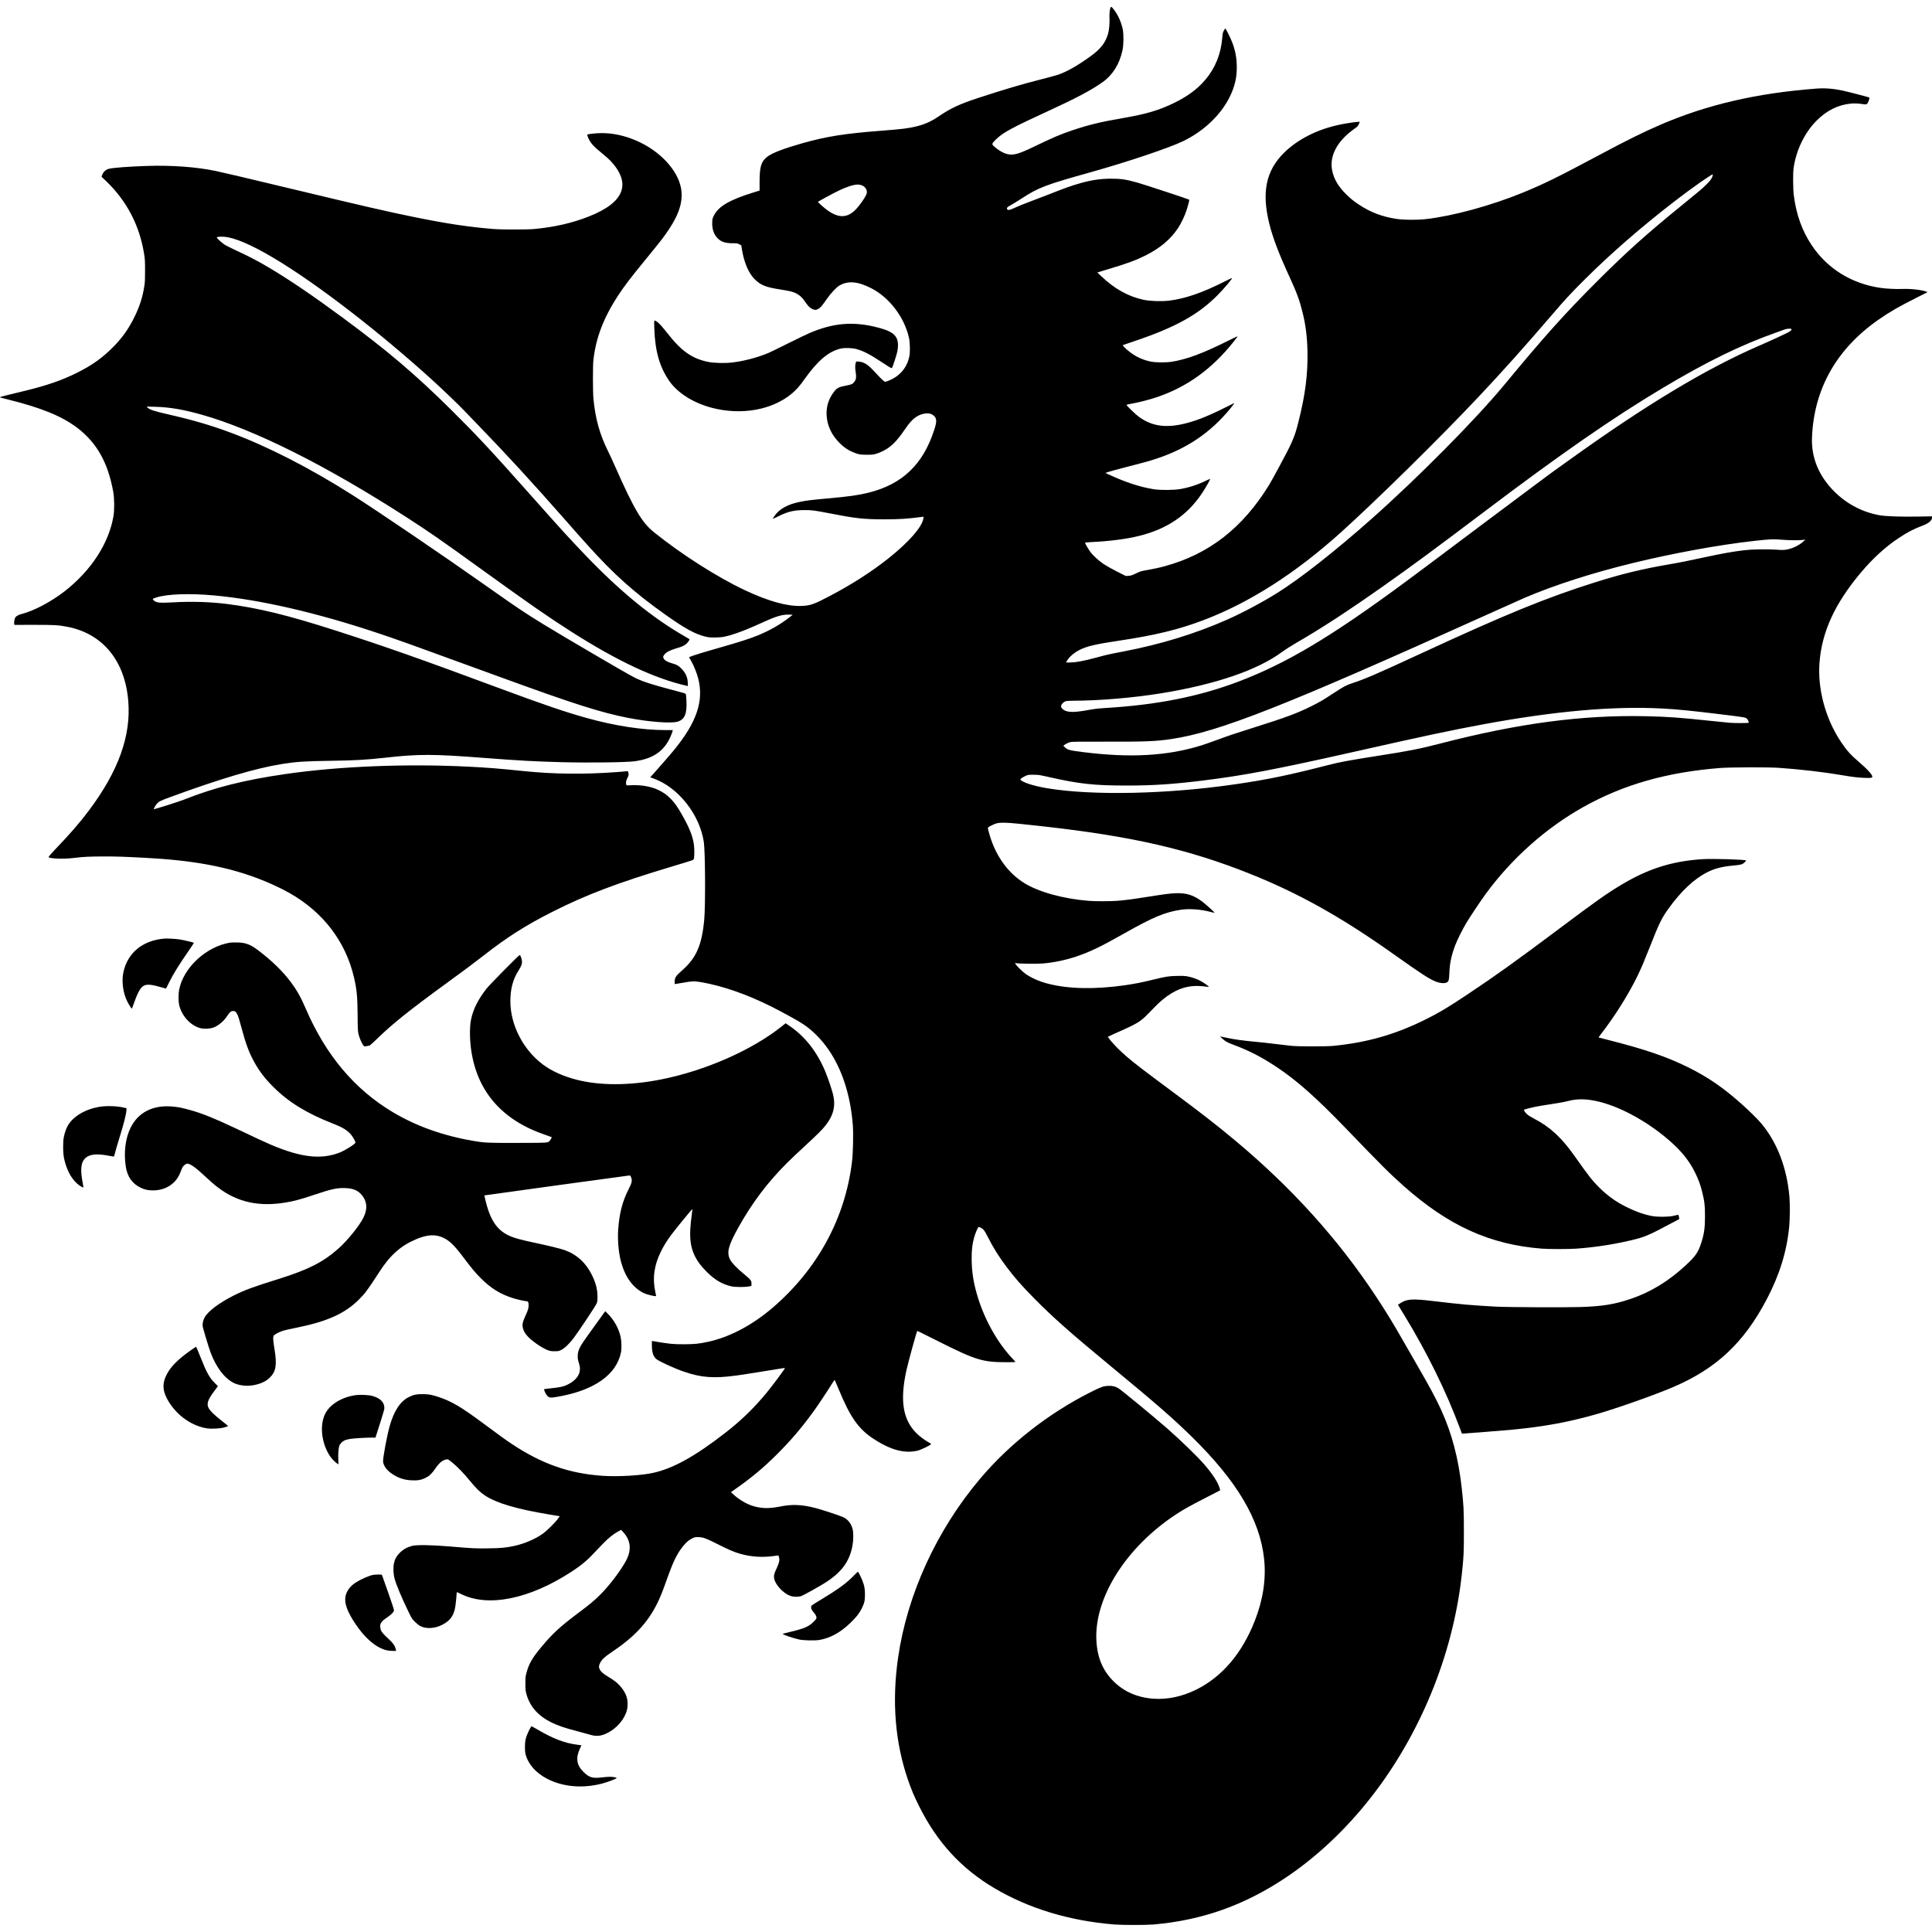 <?xml version="1.0" encoding="UTF-8" standalone="yes"?>
<svg version="1.0" xmlns="http://www.w3.org/2000/svg" width="100mm" height="100mm" viewBox="0 0 5000 4965" preserveAspectRatio="xMidYMid meet">
  <g transform="translate(0,4965) scale(0.1,-0.1)" fill="#000000" stroke="none">
    <path d="M28741 49631 c-19 -35 -33 -173 -28 -263 9 -134 -8 -320 -38 -421
-66 -229 -192 -390 -450 -577 -338 -245 -633 -412 -858 -484 -59 -19 -261 -74
-449 -121 -487 -124 -916 -251 -1608 -477 -466 -152 -713 -267 -1016 -474
-195 -132 -353 -204 -574 -259 -203 -51 -373 -72 -930 -115 -932 -72 -1402
-146 -2018 -320 -484 -137 -780 -250 -912 -349 -159 -120 -202 -255 -202 -647
l0 -231 -172 -53 c-606 -188 -895 -357 -1012 -596 -36 -71 -39 -85 -42 -179
-6 -164 42 -306 137 -404 92 -95 200 -131 391 -131 117 0 128 -2 174 -28 l50
-27 18 -110 c56 -338 172 -609 328 -765 155 -156 290 -210 680 -269 107 -17
229 -40 270 -51 158 -45 265 -124 355 -263 83 -126 152 -187 235 -206 40 -9
51 -8 97 15 62 30 105 78 233 264 103 148 244 299 324 345 225 131 474 109
827 -71 469 -241 854 -749 974 -1284 26 -116 31 -367 10 -471 -61 -303 -251
-525 -548 -640 -77 -29 -80 -29 -105 -13 -33 21 -130 119 -274 275 -150 163
-248 223 -384 236 -63 6 -64 6 -75 -23 -20 -50 -22 -148 -4 -251 20 -122 14
-178 -28 -240 -41 -61 -73 -78 -177 -98 -232 -43 -279 -66 -360 -174 -139
-185 -200 -383 -187 -610 15 -263 130 -506 336 -712 110 -109 207 -177 330
-229 147 -64 206 -75 381 -74 139 0 164 3 244 28 105 32 237 98 321 161 145
109 257 237 453 523 132 191 255 295 401 337 135 39 233 27 305 -36 83 -73 85
-151 11 -378 -291 -890 -824 -1398 -1695 -1616 -266 -66 -488 -98 -1065 -150
-409 -37 -532 -52 -705 -86 -328 -65 -551 -190 -674 -379 -20 -30 -36 -58 -36
-62 0 -4 60 23 133 60 248 126 415 166 682 166 199 0 261 -8 622 -78 718 -140
899 -160 1438 -161 411 0 599 12 979 62 l49 6 -7 -49 c-31 -215 -374 -607
-889 -1018 -444 -354 -951 -680 -1527 -983 -420 -221 -509 -252 -740 -260
-368 -13 -848 120 -1449 401 -724 340 -1656 934 -2370 1510 -310 250 -511 591
-1000 1694 -67 150 -147 325 -180 390 -218 436 -333 845 -383 1367 -17 185
-18 859 0 1010 66 570 259 1076 629 1648 151 233 334 474 693 912 428 522 509
626 643 831 266 403 361 738 301 1054 -89 469 -547 958 -1142 1219 -306 134
-607 201 -909 201 -133 0 -339 -21 -370 -38 -9 -5 -6 -22 12 -65 60 -148 138
-237 372 -425 83 -68 180 -154 216 -192 546 -590 356 -1076 -564 -1438 -438
-172 -884 -274 -1414 -324 -184 -17 -848 -17 -1055 0 -661 55 -1204 137 -2065
312 -691 141 -1249 269 -3170 730 -1209 290 -1775 423 -1948 459 -507 106
-1152 153 -1789 131 -469 -15 -894 -48 -985 -75 -84 -25 -145 -84 -172 -167
l-13 -38 113 -107 c536 -514 866 -1141 986 -1876 24 -146 27 -189 27 -437 1
-176 -4 -307 -12 -365 -48 -330 -128 -579 -284 -887 -141 -278 -296 -495 -513
-717 -283 -290 -557 -487 -955 -685 -392 -195 -778 -328 -1355 -468 -420 -101
-608 -148 -624 -157 -21 -12 -28 -10 199 -66 857 -213 1384 -428 1781 -726
511 -386 803 -902 940 -1664 30 -167 33 -472 5 -630 -121 -706 -577 -1406
-1263 -1942 -348 -271 -802 -511 -1113 -588 -77 -19 -141 -54 -164 -90 -20
-31 -36 -117 -29 -161 l5 -31 501 1 c536 0 640 -6 868 -50 916 -177 1491 -875
1578 -1917 76 -904 -254 -1821 -1025 -2847 -231 -308 -486 -601 -853 -984 -99
-104 -181 -197 -181 -207 0 -21 19 -26 150 -40 128 -13 351 -7 520 14 213 28
402 37 760 37 340 0 495 -5 1065 -35 1223 -64 2091 -223 2909 -530 278 -104
610 -257 831 -383 866 -492 1446 -1249 1664 -2174 74 -312 93 -509 96 -993 2
-351 5 -399 23 -483 21 -93 90 -252 131 -299 18 -21 23 -22 77 -12 33 5 68 13
79 16 11 3 85 69 165 147 423 413 847 753 1840 1476 474 346 706 518 945 705
616 482 1092 784 1785 1134 878 444 1690 751 3105 1175 248 74 473 143 500
154 49 19 50 21 57 68 12 90 8 266 -8 368 -32 204 -124 430 -299 736 -124 218
-197 322 -295 420 -106 108 -189 166 -324 231 -193 92 -444 135 -712 122 -111
-6 -111 -6 -117 18 -14 51 -6 97 28 165 37 73 42 102 24 153 -10 28 -14 31
-43 26 -17 -3 -121 -12 -231 -20 -867 -65 -1651 -56 -2440 25 -607 63 -949 91
-1445 115 -1604 78 -3329 8 -4705 -191 -1078 -156 -1847 -350 -2635 -664 -132
-52 -769 -254 -778 -246 -9 9 43 102 80 142 53 58 91 77 330 165 1306 480
2230 754 2913 863 360 57 591 72 1225 81 650 9 937 25 1435 80 876 98 1241 97
2565 -5 885 -69 1339 -93 2000 -110 742 -19 1695 -6 1910 25 418 61 686 223
856 522 42 74 94 196 109 256 l7 27 -183 0 c-613 1 -1311 108 -2067 319 -532
149 -1088 338 -2188 746 -2126 789 -2987 1092 -4284 1510 -1248 401 -2010 587
-2825 690 -427 54 -913 68 -1387 41 -361 -21 -442 -11 -509 60 -28 30 -26 33
81 67 271 89 856 110 1490 52 1191 -109 2642 -443 4227 -971 524 -175 841
-288 3253 -1169 1825 -666 2541 -894 3235 -1029 538 -105 1109 -148 1280 -98
183 55 246 201 230 536 -4 82 -10 159 -15 171 -5 14 -22 26 -47 32 -872 232
-1060 291 -1296 410 -181 90 -1861 1074 -2352 1376 -494 305 -683 431 -1420
952 -1160 819 -2831 1954 -3520 2392 -1085 689 -2171 1246 -3125 1603 -513
192 -966 326 -1575 466 -427 97 -545 136 -597 191 l-23 26 220 -6 c373 -10
731 -71 1200 -203 1375 -388 3243 -1324 5330 -2672 584 -377 882 -585 1945
-1352 1209 -873 1705 -1218 2290 -1590 1203 -766 2158 -1214 2993 -1404 l27
-6 0 65 c0 150 -53 274 -166 387 -75 76 -117 100 -229 132 -127 37 -191 70
-222 117 -31 47 -27 69 22 126 46 54 142 101 300 149 140 41 185 61 241 102
41 30 107 118 99 132 -2 4 -62 40 -132 80 -835 479 -1659 1153 -2562 2095
-419 438 -616 653 -1421 1560 -1025 1153 -1389 1544 -2051 2200 -925 916
-1646 1530 -2814 2391 -749 553 -1361 969 -1885 1281 -289 173 -534 301 -895
468 -104 49 -221 107 -259 129 -69 41 -216 173 -216 194 0 17 83 25 184 19
540 -34 1757 -756 3331 -1976 682 -529 1428 -1155 2045 -1715 256 -233 702
-659 824 -788 55 -58 216 -225 356 -370 762 -787 1409 -1491 2255 -2453 325
-370 370 -421 585 -660 692 -772 1217 -1242 2035 -1822 495 -351 752 -493
1012 -559 96 -25 125 -28 263 -28 191 1 290 20 540 104 183 61 381 143 737
304 326 148 478 190 655 184 l83 -3 -70 -56 c-244 -194 -532 -358 -860 -490
-203 -81 -473 -167 -950 -303 -410 -116 -714 -210 -776 -239 l-27 -12 54 -94
c72 -127 147 -314 183 -453 150 -583 -36 -1134 -628 -1858 -93 -113 -291 -342
-489 -564 l-124 -139 90 -32 c635 -227 1190 -929 1297 -1643 37 -246 44 -1647
10 -2012 -61 -659 -207 -991 -574 -1311 -161 -140 -191 -187 -191 -297 l0 -55
53 7 c28 4 111 18 182 31 214 39 278 40 450 11 558 -97 1183 -314 1820 -633
288 -145 693 -368 825 -456 237 -158 470 -393 652 -657 353 -513 569 -1182
629 -1954 17 -218 6 -713 -20 -936 -175 -1470 -892 -2791 -2056 -3790 -533
-456 -1122 -766 -1683 -884 -235 -50 -341 -60 -612 -61 -291 0 -359 7 -797 80
l-33 6 0 -98 c0 -191 34 -300 113 -369 73 -62 463 -241 721 -330 445 -153 772
-177 1356 -98 102 14 390 58 640 99 591 96 610 99 614 94 9 -9 -325 -458 -474
-639 -328 -398 -659 -718 -1075 -1041 -779 -606 -1344 -919 -1865 -1033 -314
-69 -910 -103 -1312 -75 -859 59 -1567 308 -2343 824 -156 103 -298 206 -739
533 -562 418 -822 572 -1155 682 -176 59 -265 75 -421 74 -157 0 -224 -14
-346 -74 -222 -108 -385 -353 -498 -748 -69 -239 -181 -843 -172 -926 12 -111
100 -228 240 -320 161 -107 312 -155 507 -163 154 -7 243 10 357 67 99 50 159
108 251 243 100 146 187 217 288 232 36 6 43 2 143 -78 136 -110 303 -282 466
-482 150 -184 260 -291 378 -370 306 -203 824 -356 1692 -499 l251 -41 -55
-75 c-80 -108 -281 -304 -392 -383 -192 -136 -466 -253 -730 -311 -211 -46
-336 -58 -661 -63 -331 -6 -435 -1 -1009 49 -459 39 -859 45 -975 15 -129 -35
-231 -91 -316 -176 -87 -87 -131 -167 -156 -284 -20 -96 -13 -273 17 -382 45
-168 182 -493 366 -873 79 -163 89 -178 162 -250 42 -42 100 -89 128 -104 186
-100 453 -68 670 80 144 97 217 222 249 427 12 76 35 314 35 360 0 8 37 -6
106 -41 699 -355 1782 -136 2874 581 286 188 410 296 700 610 204 221 359 352
515 434 l60 32 53 -58 c206 -224 224 -482 53 -778 -156 -270 -422 -617 -646
-840 -151 -151 -260 -242 -550 -460 -492 -369 -679 -541 -966 -885 -250 -300
-329 -438 -397 -690 -22 -84 -25 -114 -25 -265 0 -151 3 -181 25 -266 87 -325
298 -566 643 -739 167 -83 348 -145 690 -234 138 -36 288 -77 334 -91 148 -44
270 -31 426 47 250 125 449 357 511 598 22 84 22 226 0 309 -37 144 -150 306
-290 419 -42 34 -130 93 -195 131 -128 76 -194 134 -222 196 -26 56 -24 88 11
160 42 89 117 159 293 277 580 387 922 748 1170 1235 89 176 145 314 262 643
172 484 262 669 429 877 79 97 148 155 236 197 58 27 75 31 150 30 121 -1 200
-30 511 -187 267 -135 415 -199 567 -243 285 -82 580 -102 891 -58 58 8 105
14 106 14 2 0 8 -20 15 -45 21 -74 8 -140 -53 -272 -60 -128 -77 -179 -77
-234 0 -170 223 -427 431 -498 89 -30 214 -29 289 2 64 27 452 243 589 329
445 279 657 569 727 998 22 128 21 316 0 400 -36 142 -120 250 -238 307 -80
39 -574 202 -733 242 -356 89 -599 98 -905 36 -293 -60 -513 -52 -741 26 -150
51 -334 163 -463 282 l-70 63 70 49 c469 329 762 573 1130 940 356 355 631
678 943 1108 123 171 334 488 446 669 50 81 93 144 97 140 3 -4 50 -113 103
-242 295 -717 509 -1023 890 -1275 453 -300 826 -399 1170 -309 71 19 294 126
319 153 16 18 15 20 -41 51 -115 65 -239 157 -323 240 -352 350 -433 837 -266
1612 51 234 272 1038 286 1038 4 0 243 -118 531 -263 985 -495 1154 -547 1782
-547 125 0 227 3 227 6 0 4 -37 45 -82 93 -371 392 -701 971 -884 1555 -118
374 -168 683 -168 1031 0 232 17 374 65 546 32 115 99 269 117 269 33 0 104
-44 136 -83 19 -23 64 -103 101 -177 134 -268 290 -517 485 -775 218 -289 393
-488 725 -824 480 -486 924 -879 1980 -1751 1171 -967 1596 -1337 2084 -1815
1178 -1154 1769 -2153 1876 -3169 54 -516 -26 -1048 -240 -1596 -329 -843
-850 -1455 -1520 -1785 -363 -179 -737 -258 -1101 -234 -416 29 -768 182
-1039 454 -283 283 -424 627 -442 1080 -43 1098 777 2389 2052 3230 211 139
344 214 795 445 195 100 356 183 358 185 2 1 -9 40 -24 86 -47 140 -186 350
-382 577 -189 218 -608 624 -978 949 -329 287 -1155 968 -1241 1023 -84 53
-162 73 -271 68 -130 -6 -190 -28 -467 -168 -1091 -552 -2090 -1335 -2850
-2235 -1127 -1334 -1889 -2999 -2124 -4640 -161 -1126 -77 -2175 253 -3141 89
-259 160 -430 292 -694 465 -933 1090 -1614 1949 -2122 893 -528 1948 -847
3110 -940 205 -16 815 -16 1005 0 1261 109 2359 499 3435 1220 854 573 1659
1349 2331 2247 1225 1636 2017 3656 2223 5665 42 402 46 505 46 1045 0 553 -7
679 -56 1120 -84 762 -253 1405 -529 2014 -132 292 -301 606 -640 1191 -101
173 -248 430 -328 570 -266 469 -457 781 -727 1190 -985 1489 -2185 2815
-3660 4045 -466 388 -860 695 -1615 1255 -783 582 -955 713 -1185 910 -147
126 -336 317 -413 417 l-63 82 60 30 c32 17 162 76 288 131 410 182 511 245
693 435 206 214 281 287 381 370 302 252 607 366 939 351 69 -3 151 -10 183
-16 32 -6 64 -9 70 -7 15 5 -105 93 -199 147 -94 54 -243 106 -357 126 -71 12
-135 15 -277 11 -214 -6 -266 -14 -630 -102 -292 -71 -454 -102 -713 -140
-770 -110 -1461 -96 -1986 41 -222 58 -416 142 -570 247 -82 56 -234 203 -265
257 l-19 33 34 -7 c77 -14 548 -19 690 -7 285 24 602 91 874 184 358 122 628
253 1250 605 732 414 1046 544 1455 603 215 31 520 8 758 -57 52 -14 98 -24
103 -22 12 4 -221 217 -316 288 -229 172 -417 230 -700 217 -159 -8 -265 -22
-740 -97 -398 -63 -563 -84 -775 -100 -176 -13 -550 -13 -721 0 -653 51 -1294
227 -1669 459 -448 278 -771 746 -925 1339 -29 110 -34 99 80 156 195 97 242
96 1400 -34 2242 -252 3712 -591 5280 -1218 1269 -507 2365 -1120 3720 -2081
736 -522 924 -644 1100 -713 98 -38 210 -49 267 -25 61 26 70 56 78 267 10
238 50 428 146 689 49 133 196 430 294 591 104 172 358 554 490 735 672 924
1568 1723 2543 2267 1032 576 2144 894 3517 1005 273 22 1262 25 1545 5 571
-41 1137 -107 1610 -187 293 -50 422 -65 591 -72 162 -6 198 -2 208 23 17 44
-120 197 -364 405 -196 168 -306 292 -447 504 -402 603 -609 1373 -554 2060
64 793 396 1515 1061 2310 307 367 643 676 980 899 238 159 391 238 624 326
162 62 246 132 246 208 l0 33 -357 -6 c-433 -8 -839 6 -998 34 -436 78 -833
283 -1154 595 -412 403 -617 886 -597 1411 48 1262 635 2302 1729 3061 281
196 519 333 982 566 l280 141 -31 13 c-111 46 -410 79 -629 70 -162 -7 -410 6
-568 29 -749 113 -1368 499 -1772 1105 -247 370 -397 788 -461 1285 -22 168
-25 579 -5 715 65 455 284 908 587 1215 261 264 553 412 882 447 107 11 194 7
372 -19 26 -3 42 1 59 14 29 24 75 155 58 164 -20 11 -584 157 -692 179 -250
52 -462 68 -680 51 -1545 -118 -2828 -416 -4035 -936 -447 -193 -861 -398
-1595 -790 -1043 -558 -1431 -748 -1974 -970 -822 -335 -1793 -600 -2496 -681
-225 -26 -575 -24 -764 5 -370 56 -668 169 -966 365 -142 94 -218 155 -338
274 -203 200 -315 390 -361 615 -74 356 117 738 520 1037 55 41 112 84 127 95
14 11 36 44 47 74 l21 54 -76 -6 c-115 -10 -273 -34 -437 -68 -577 -117 -1097
-380 -1453 -734 -464 -463 -578 -1022 -374 -1837 93 -370 244 -767 532 -1393
179 -390 251 -589 327 -895 83 -337 119 -630 127 -1015 12 -591 -58 -1130
-239 -1840 -95 -377 -153 -511 -505 -1163 -96 -179 -207 -378 -246 -442 -680
-1113 -1555 -1797 -2702 -2109 -146 -40 -258 -64 -459 -100 -155 -27 -177 -34
-289 -88 -106 -50 -131 -58 -193 -61 l-70 -4 -223 112 c-122 62 -276 148 -341
191 -131 87 -280 223 -351 318 -51 70 -139 220 -139 237 0 7 48 13 148 18 483
22 921 79 1257 162 719 179 1242 533 1620 1099 102 153 221 363 211 372 -3 4
-50 -15 -104 -42 -211 -104 -427 -175 -657 -216 -172 -31 -516 -34 -695 -6
-350 55 -731 179 -1164 380 l-88 41 83 29 c46 15 257 72 469 127 449 114 585
152 773 215 792 262 1403 679 1914 1304 83 103 108 140 86 129 -611 -309 -910
-434 -1238 -518 -506 -130 -873 -82 -1208 158 -102 72 -346 308 -332 320 6 4
69 19 140 31 186 33 452 102 641 165 789 267 1430 731 1995 1443 54 69 99 129
99 133 0 5 -129 -56 -287 -135 -629 -312 -1027 -459 -1414 -522 -158 -25 -424
-23 -556 5 -198 43 -364 118 -523 238 -117 89 -210 181 -189 188 8 3 142 49
298 101 1062 359 1649 683 2153 1192 170 171 398 443 371 443 -5 0 -96 -44
-203 -98 -566 -285 -1010 -438 -1420 -488 -197 -24 -490 -15 -658 20 -401 85
-761 285 -1103 613 l-100 96 308 93 c470 141 692 223 943 349 380 191 650 420
844 717 74 113 166 306 209 438 40 122 81 279 74 286 -13 13 -1175 396 -1337
441 -304 85 -426 103 -690 103 -260 0 -507 -36 -782 -114 -250 -71 -387 -120
-853 -304 -181 -71 -413 -160 -515 -197 -102 -37 -246 -96 -321 -131 -138 -65
-187 -76 -209 -50 -28 35 -8 59 95 115 55 29 183 108 285 175 422 275 612 348
1770 671 952 267 2030 628 2395 804 582 280 1052 751 1264 1266 98 238 136
447 128 705 -8 282 -70 514 -210 793 -43 86 -82 157 -86 157 -3 0 -20 -26 -37
-57 -28 -51 -33 -73 -42 -188 -36 -421 -178 -775 -434 -1080 -199 -238 -456
-430 -803 -600 -390 -192 -724 -292 -1330 -396 -581 -100 -896 -176 -1318
-319 -308 -104 -492 -183 -1012 -433 -353 -170 -492 -211 -635 -187 -116 20
-241 89 -375 207 -41 37 -46 46 -40 70 10 42 159 182 270 255 202 132 423 243
1090 550 811 373 1189 573 1490 786 265 189 440 471 516 832 29 139 32 401 6
533 -37 182 -121 372 -226 508 -31 40 -61 74 -68 76 -6 2 -16 -5 -22 -16z
m15578 -4368 c-21 -64 -58 -114 -158 -213 -114 -113 -166 -157 -631 -535 -917
-745 -1442 -1216 -2201 -1975 -832 -831 -1359 -1419 -2395 -2671 -747 -903
-2222 -2393 -3429 -3464 -953 -845 -1836 -1540 -2446 -1923 -377 -237 -912
-522 -1309 -697 -832 -366 -1706 -634 -2675 -820 -375 -72 -413 -80 -690 -155
-355 -96 -544 -130 -723 -130 l-73 0 23 41 c57 101 184 212 323 282 198 99
412 149 1030 242 944 142 1540 287 2180 530 1191 451 2387 1216 3565 2279 934
843 2536 2420 3546 3491 622 660 1228 1337 1894 2115 343 401 491 562 840 910
673 673 1479 1376 2355 2051 440 340 975 715 983 690 2 -6 -2 -28 -9 -48z
m-22030 -229 c100 -29 164 -128 141 -216 -24 -89 -204 -344 -315 -446 -210
-192 -424 -188 -705 14 -79 57 -240 200 -240 214 0 10 393 224 552 299 197 94
366 148 474 150 22 1 64 -6 93 -15z m24071 -3724 c12 -7 11 -12 -5 -31 -11
-12 -36 -32 -55 -44 -46 -29 -497 -238 -775 -358 -1375 -596 -2931 -1532
-4920 -2962 -154 -111 -332 -238 -395 -283 -63 -45 -131 -95 -150 -110 -19
-16 -174 -131 -345 -257 -170 -126 -769 -573 -1330 -994 -1315 -987 -1717
-1288 -2060 -1541 -1878 -1384 -3012 -2061 -4240 -2532 -1036 -398 -2155 -620
-3510 -698 -122 -7 -249 -21 -325 -35 -411 -78 -584 -84 -701 -24 -44 22 -89
73 -89 100 0 52 63 121 128 139 20 5 102 10 182 10 671 1 1555 75 2270 191
1415 228 2509 602 3144 1075 70 52 229 154 354 226 668 386 1346 828 2287
1492 704 496 1336 962 2580 1902 1987 1502 3346 2444 4640 3216 1124 671 2005
1102 2910 1423 105 37 213 76 240 86 54 19 141 25 165 9z m-199 -5456 c201
-15 437 -14 529 1 l35 6 -45 -41 c-115 -108 -281 -189 -442 -218 -76 -13 -110
-14 -275 -2 -229 16 -629 9 -823 -15 -288 -34 -577 -86 -990 -175 -468 -101
-670 -142 -980 -195 -674 -116 -1203 -245 -1875 -456 -1270 -399 -2330 -832
-4569 -1869 -1112 -514 -1401 -639 -1741 -750 -144 -47 -212 -84 -480 -259
-275 -181 -348 -223 -564 -331 -367 -183 -680 -299 -1466 -546 -533 -168 -661
-211 -997 -335 -146 -54 -326 -116 -399 -139 -879 -270 -1830 -323 -3044 -170
-360 46 -401 56 -467 118 l-50 46 24 19 c33 27 106 63 158 77 35 10 245 13
920 11 1044 -3 1297 8 1710 70 1218 184 2929 858 8066 3177 512 231 989 445
1060 475 781 333 1745 643 2804 901 1044 254 2239 473 3130 571 451 50 476 51
771 29z m-3146 -4365 c400 -21 783 -59 1630 -164 520 -64 533 -67 569 -104 26
-27 51 -89 40 -100 -11 -12 -350 -12 -483 -2 -75 7 -325 32 -556 56 -742 79
-1068 102 -1606 114 -1654 38 -3311 -182 -5344 -709 -523 -135 -799 -190
-1570 -310 -795 -125 -1012 -165 -1325 -245 -993 -256 -1558 -374 -2382 -494
-1770 -260 -3713 -302 -4893 -105 -336 56 -626 148 -684 218 -15 17 33 55 127
99 66 31 70 32 207 31 136 0 149 -2 435 -67 754 -170 1145 -212 1975 -212 699
1 1190 33 1985 131 1048 129 1868 285 3870 735 1894 427 2555 567 3400 723
1828 338 3350 472 4605 405z"/>
    <path d="M16933 41333 c20 -591 133 -993 381 -1358 216 -318 632 -581 1113
-705 763 -198 1557 -56 2065 369 119 100 197 188 325 368 347 489 630 728 948
798 104 23 297 16 404 -15 190 -54 340 -133 675 -353 203 -134 230 -149 241
-134 19 26 122 344 139 429 9 42 16 113 16 156 0 264 -143 376 -620 485 -581
134 -1076 85 -1662 -164 -75 -32 -325 -153 -555 -267 -230 -115 -461 -228
-513 -250 -275 -116 -621 -209 -929 -247 -184 -24 -481 -17 -634 14 -410 83
-690 278 -1037 721 -152 194 -243 294 -301 329 -64 39 -63 43 -56 -176z"/>
    <path d="M44066 27590 c-787 -50 -1406 -244 -2106 -663 -368 -219 -656 -423
-1615 -1142 -1125 -843 -1627 -1202 -2380 -1704 -489 -326 -711 -459 -1047
-627 -794 -398 -1530 -610 -2413 -696 -178 -18 -896 -17 -1075 0 -74 7 -256
29 -405 47 -148 19 -394 46 -545 60 -322 30 -571 65 -725 101 -60 14 -126 27
-145 30 l-35 5 50 -47 c78 -74 141 -110 273 -159 415 -152 751 -325 1146 -588
521 -347 1021 -790 1770 -1567 948 -985 1156 -1192 1511 -1507 1163 -1032
2234 -1518 3580 -1623 180 -14 697 -14 890 0 528 38 1070 125 1560 252 223 57
397 135 885 398 113 60 209 111 215 113 5 2 4 26 -4 61 -10 44 -16 56 -28 52
-8 -3 -60 -16 -116 -28 -137 -29 -404 -31 -552 -4 -201 36 -436 120 -675 240
-266 133 -486 292 -690 496 -190 190 -263 284 -645 824 -334 473 -634 749
-1043 960 -73 38 -154 88 -180 111 -45 41 -92 109 -81 119 10 11 185 56 306
80 70 14 235 42 366 61 240 36 350 56 507 94 202 49 411 48 666 -4 585 -118
1317 -509 1904 -1016 321 -277 528 -533 680 -844 87 -177 132 -300 180 -489
62 -246 75 -355 75 -636 0 -303 -21 -454 -96 -687 -79 -248 -148 -348 -394
-576 -452 -421 -921 -706 -1450 -883 -414 -138 -718 -187 -1290 -205 -400 -13
-1869 -6 -2170 10 -650 35 -918 59 -1620 143 -564 67 -696 58 -871 -58 l-55
-36 19 -32 c11 -17 77 -125 147 -241 592 -972 1078 -1961 1436 -2920 28 -77
53 -141 54 -143 2 -3 1122 85 1315 104 831 81 1468 199 2195 409 516 148 1485
492 1952 691 1121 479 1835 1147 2426 2274 334 637 519 1236 582 1885 18 187
21 593 5 770 -68 755 -319 1407 -728 1895 -89 107 -317 332 -515 508 -477 424
-867 692 -1382 947 -547 272 -1131 471 -2100 715 -115 30 -212 55 -214 56 -2
2 26 40 61 86 362 467 728 1051 954 1523 108 226 162 355 324 765 224 571 296
717 466 954 332 462 668 777 1012 950 189 95 380 144 662 170 208 19 242 29
298 82 25 24 43 47 40 50 -26 25 -858 50 -1122 34z"/>
    <path d="M4250 25534 c-560 -49 -947 -366 -1056 -869 -51 -234 -11 -539 100
-758 39 -77 108 -187 117 -187 3 0 32 73 63 163 100 281 168 396 261 438 78
36 204 23 437 -46 65 -19 119 -35 122 -35 2 0 38 69 79 153 114 231 251 453
540 870 60 87 107 160 104 163 -11 11 -283 75 -377 88 -111 16 -315 26 -390
20z"/>
    <path d="M5959 25430 c-620 -98 -1214 -648 -1324 -1224 -19 -98 -19 -290 -1
-377 62 -293 301 -553 562 -615 91 -21 235 -14 321 16 130 45 278 169 365 305
60 95 97 125 152 125 86 0 119 -66 215 -431 106 -401 195 -642 322 -874 141
-256 285 -444 513 -670 392 -389 861 -676 1539 -941 246 -96 371 -173 465
-287 45 -55 112 -175 112 -200 0 -34 -257 -199 -400 -256 -483 -193 -1005
-135 -1792 200 -147 63 -376 169 -913 424 -523 248 -863 386 -1160 468 -234
66 -331 84 -497 97 -489 36 -860 -155 -1055 -544 -137 -273 -184 -638 -128
-1010 40 -266 170 -449 392 -552 106 -50 189 -67 323 -66 327 2 595 183 701
474 16 44 38 97 49 119 24 47 92 99 129 99 69 0 211 -98 401 -276 190 -177
298 -272 407 -353 494 -371 1053 -492 1738 -376 226 38 372 77 725 195 472
158 607 187 828 177 218 -9 349 -75 452 -229 103 -155 106 -324 9 -527 -98
-207 -420 -606 -656 -814 -396 -348 -774 -540 -1528 -777 -688 -215 -896 -292
-1175 -432 -379 -190 -673 -412 -757 -573 -38 -73 -57 -162 -48 -223 9 -59
154 -541 201 -668 145 -392 359 -676 601 -798 133 -67 333 -91 501 -62 193 34
336 99 437 201 160 160 186 330 116 754 -30 176 -37 272 -25 316 9 36 136 106
257 144 37 11 190 45 340 75 803 162 1264 372 1629 742 155 157 205 225 523
714 279 429 550 668 947 835 292 124 508 133 713 31 161 -80 278 -196 522
-520 217 -287 288 -372 437 -522 254 -255 497 -407 816 -510 106 -35 321 -84
364 -84 42 0 56 -25 56 -98 0 -87 -10 -121 -82 -280 -75 -166 -89 -235 -64
-323 22 -81 56 -138 129 -216 112 -120 354 -286 500 -345 74 -29 92 -32 187
-33 99 0 109 2 174 34 90 44 211 160 325 311 131 174 572 838 594 895 15 39
20 75 20 165 0 193 -41 356 -143 565 -151 312 -391 533 -700 645 -102 38 -446
122 -794 195 -314 66 -478 110 -600 159 -340 137 -524 389 -651 891 -24 93
-42 171 -41 173 4 3 3688 510 3740 514 39 3 40 2 59 -47 33 -86 22 -136 -71
-320 -157 -310 -235 -618 -264 -1039 -17 -256 9 -568 66 -796 103 -406 304
-692 583 -833 95 -48 333 -105 333 -80 0 5 -9 49 -20 98 -78 363 -32 696 146
1054 82 165 154 280 286 455 117 155 520 647 526 642 2 -3 -5 -74 -17 -158
-71 -524 -49 -794 83 -1063 70 -141 160 -260 311 -410 205 -205 397 -317 639
-372 88 -20 350 -21 446 -1 l65 13 3 53 c5 80 -19 112 -180 243 -191 155 -333
303 -377 394 -88 179 -41 358 213 815 362 650 763 1180 1278 1692 88 87 290
279 451 427 322 296 443 417 535 534 203 257 262 502 192 796 -30 124 -123
400 -191 569 -219 537 -540 945 -966 1227 l-72 48 -93 -75 c-774 -620 -1995
-1157 -3146 -1382 -801 -157 -1556 -159 -2158 -7 -349 88 -661 228 -887 399
-509 383 -837 1020 -839 1632 0 322 67 575 213 800 74 116 95 174 86 253 -6
56 -40 147 -56 147 -22 0 -780 -768 -861 -872 -223 -287 -346 -533 -401 -807
-38 -187 -35 -513 7 -794 158 -1069 806 -1806 1917 -2182 88 -30 161 -56 164
-59 7 -6 -26 -67 -51 -94 -50 -55 -18 -53 -819 -55 -795 -2 -856 1 -1164 53
-784 135 -1477 383 -2083 746 -992 595 -1730 1475 -2249 2679 -124 289 -232
481 -383 682 -215 286 -488 552 -848 825 -201 152 -320 197 -540 203 -69 2
-150 0 -181 -5z"/>
    <path d="M2597 21184 c-384 -59 -704 -247 -845 -495 -39 -69 -75 -172 -98
-279 -29 -130 -26 -427 5 -570 60 -278 180 -510 337 -647 60 -53 151 -109 161
-100 3 3 -4 52 -15 109 -65 329 -51 522 46 630 113 125 308 148 656 77 54 -12
102 -17 106 -12 4 4 17 51 30 103 13 52 54 196 93 320 137 442 190 651 199
774 l3 49 -50 13 c-164 43 -450 56 -628 28z"/>
    <path d="M15506 15673 c-86 -120 -210 -291 -274 -380 -229 -317 -274 -405
-280 -545 -3 -76 0 -101 28 -195 27 -90 32 -120 28 -178 -10 -153 -125 -291
-323 -385 -119 -57 -194 -71 -537 -106 -38 -3 -68 -10 -68 -15 0 -28 48 -128
77 -160 55 -61 85 -65 266 -33 950 163 1528 566 1648 1149 19 93 15 294 -9
401 -50 224 -172 442 -340 607 l-59 58 -157 -218z"/>
    <path d="M4950 14889 c-344 -242 -534 -433 -640 -644 -109 -216 -106 -393 12
-617 210 -397 602 -693 1013 -765 130 -22 349 -13 468 20 48 13 91 27 95 32 4
4 -9 20 -28 35 -19 16 -93 74 -165 131 -156 123 -261 226 -301 294 -65 112
-30 222 142 450 l94 126 -78 78 c-137 136 -216 275 -356 631 -89 225 -126 310
-135 310 -3 0 -58 -37 -121 -81z"/>
    <path d="M9206 13719 c-361 -50 -670 -239 -791 -484 -149 -300 -93 -773 128
-1099 45 -67 139 -162 186 -189 l32 -19 -6 124 c-7 124 4 279 25 352 15 52 80
119 139 145 27 11 87 27 135 36 91 15 402 35 568 35 l96 0 32 103 c17 56 67
213 111 349 43 136 82 267 85 291 4 28 0 65 -10 102 -33 111 -138 191 -311
236 -93 24 -310 33 -419 18z"/>
    <path d="M22089 9040 c-192 -195 -391 -340 -837 -610 -256 -155 -257 -155
-260 -192 -3 -41 14 -82 57 -130 55 -63 81 -110 81 -146 0 -30 -10 -45 -77
-111 -126 -124 -234 -171 -593 -257 -107 -25 -198 -49 -202 -53 -16 -15 256
-109 423 -146 113 -26 409 -31 529 -11 277 48 541 193 793 436 154 148 235
250 297 375 70 141 85 202 85 365 0 143 -13 219 -62 348 -30 81 -111 242 -121
241 -4 -1 -55 -50 -113 -109z"/>
    <path d="M9650 9066 c-115 -25 -317 -115 -450 -201 -143 -92 -238 -226 -261
-365 -29 -177 57 -405 271 -718 201 -296 418 -503 634 -607 116 -55 199 -75
315 -75 l93 0 -7 33 c-18 85 -65 161 -153 242 -205 190 -239 235 -250 330 -12
107 22 156 186 268 101 68 156 125 168 174 4 15 -47 174 -152 470 -87 247
-159 450 -160 452 -8 11 -178 8 -234 -3z"/>
    <path d="M13726 5107 c-45 -77 -97 -197 -118 -275 -29 -104 -31 -316 -5 -412
71 -260 269 -482 566 -634 404 -207 911 -250 1411 -120 141 37 371 123 377
141 6 16 -86 35 -174 35 -43 0 -140 -8 -216 -17 -233 -28 -322 -1 -468 144
-180 179 -205 357 -86 614 l34 74 -123 17 c-316 42 -618 158 -1003 385 -85 50
-158 91 -162 91 -4 0 -19 -19 -33 -43z"/>
  </g>
</svg>